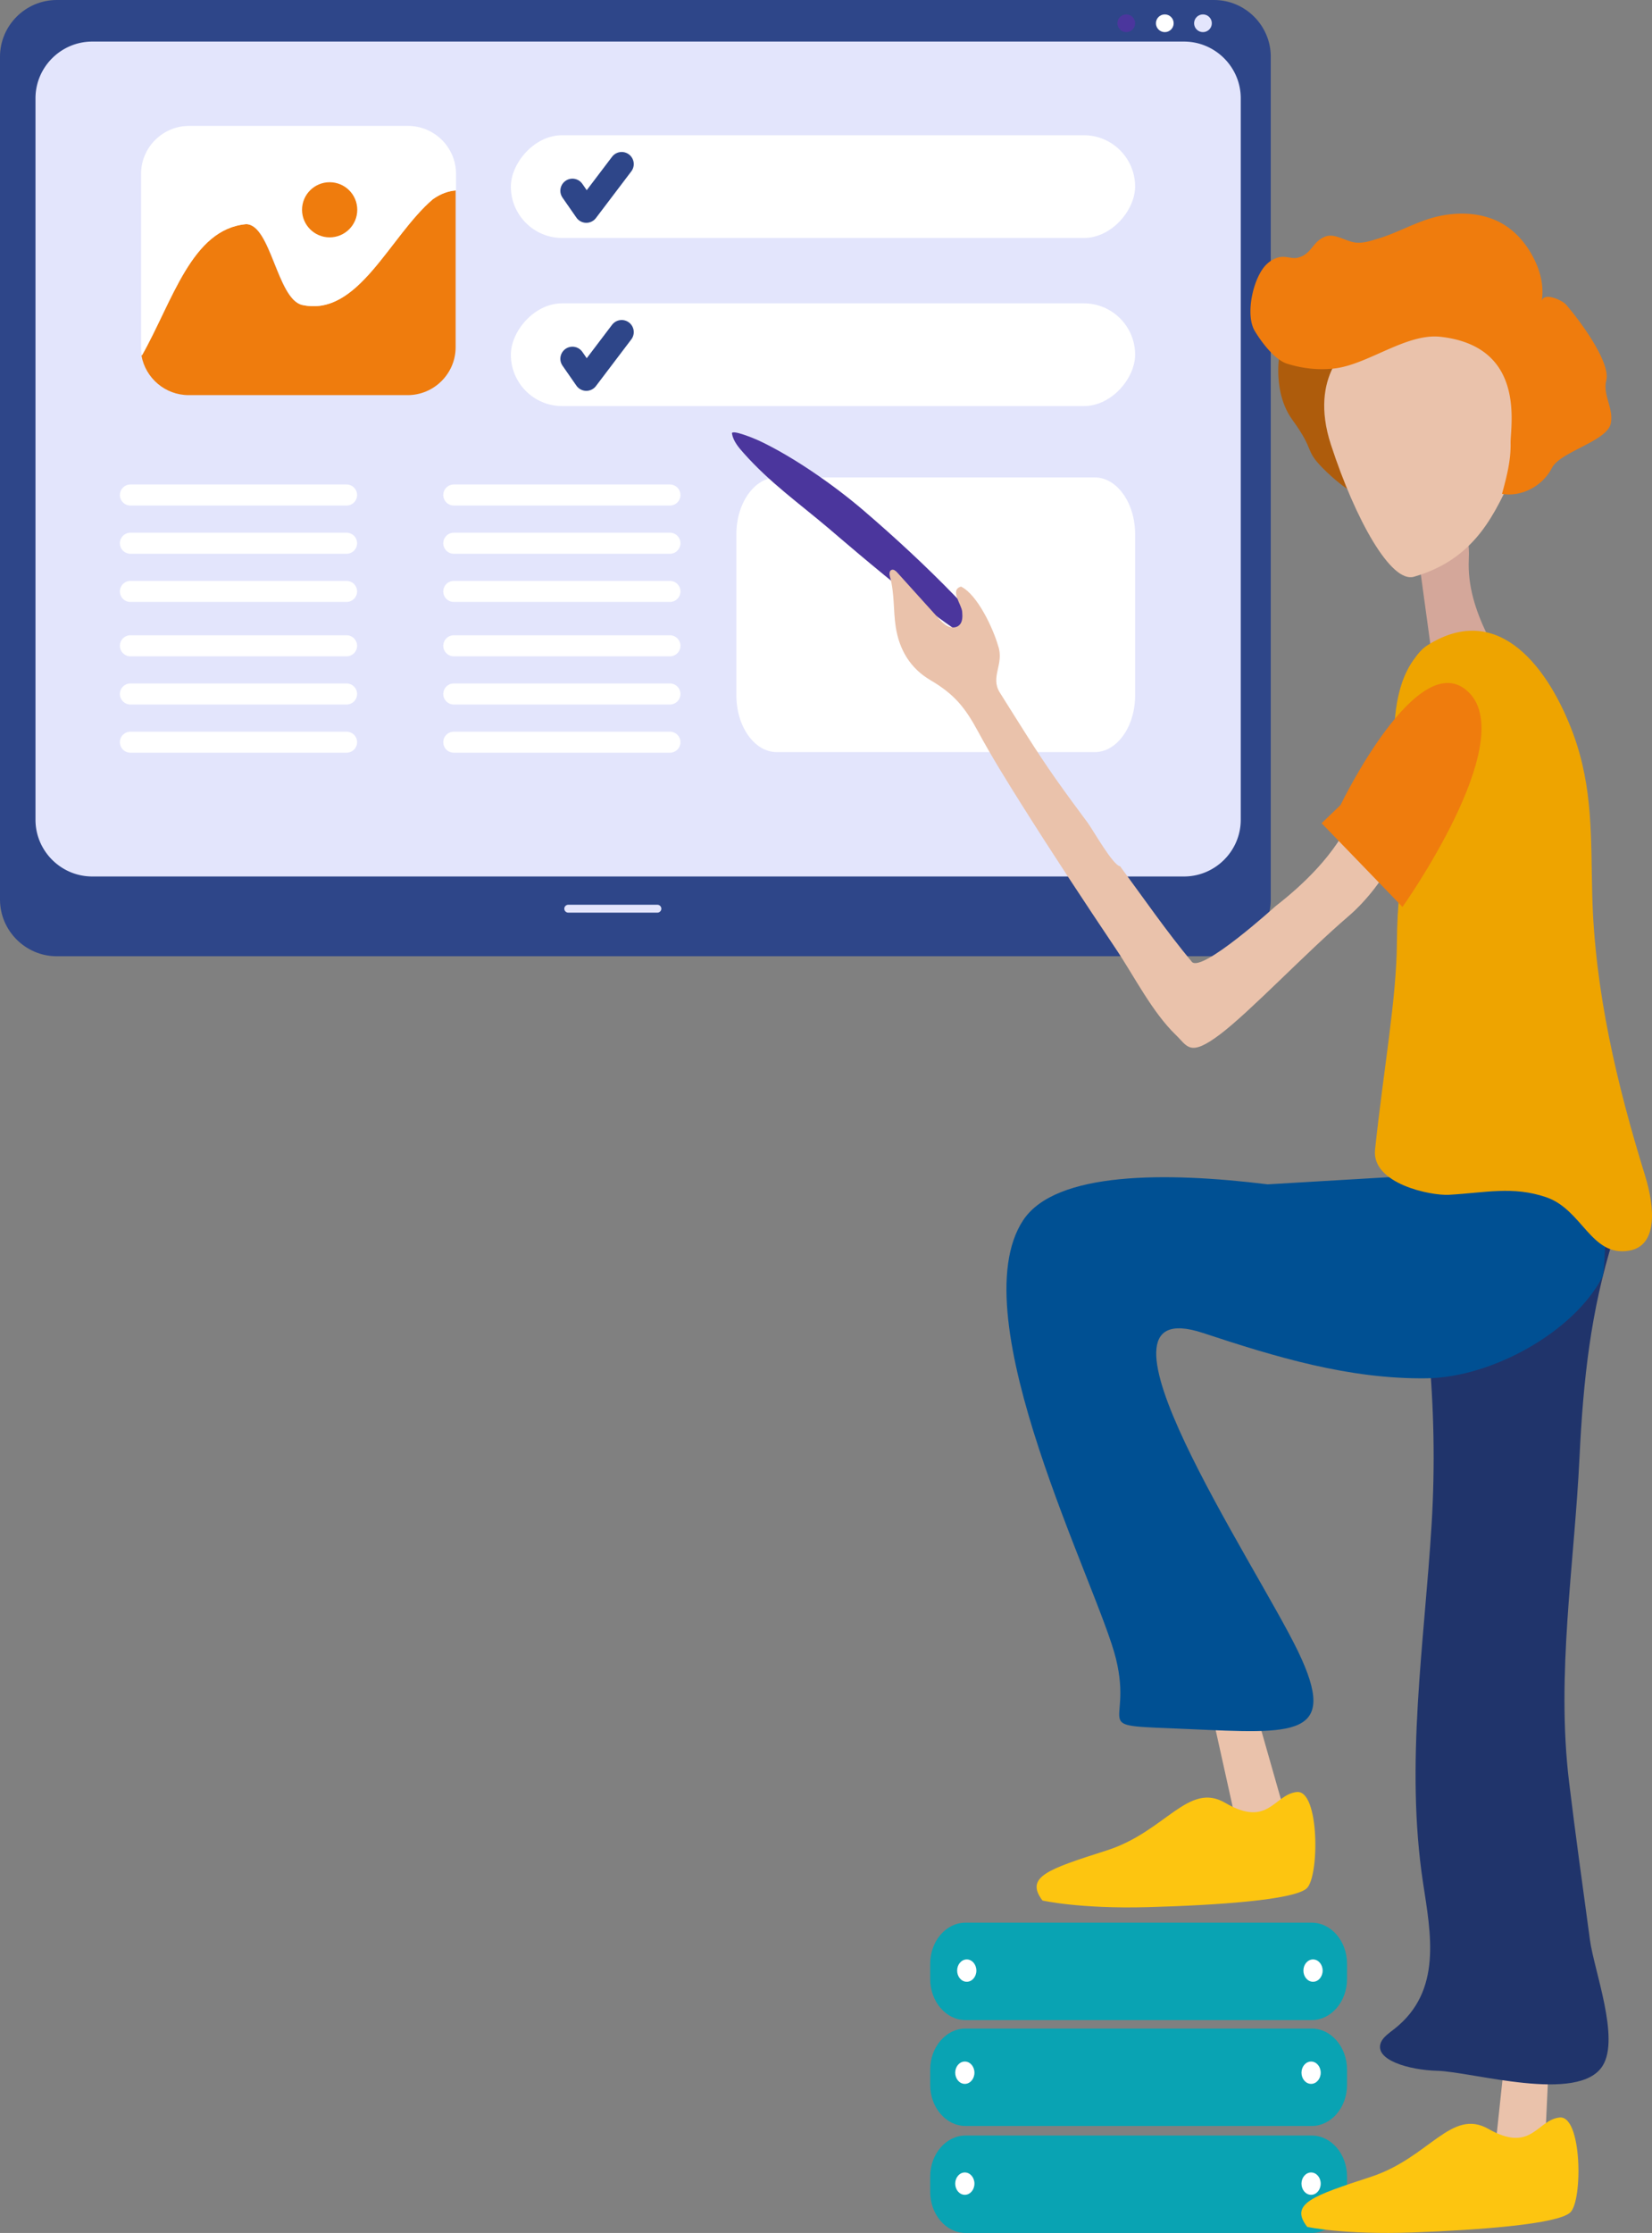 <svg width="325" height="439" viewBox="0 0 325 439" xmlns="http://www.w3.org/2000/svg">
    <rect x="0" y="0" width="325" height="439" fill="#808080" stroke="none"/>
    <g fill="none" fill-rule="evenodd">
        <g transform="matrix(-1 0 0 1 250 0)">
            <path d="M238.83 188H11.17C5.027 188 0 182.984 0 176.853V11.147C0 5.016 5.026 0 11.17 0h227.66C244.973 0 250 5.016 250 11.147v165.706c0 6.129-5.026 11.147-11.17 11.147z" fill="#2E4689" fill-rule="nonzero"/>
            <path d="M231.848 172.318H17.077c-6.145 0-11.171-5.016-11.171-11.148V19.322c0-6.131 5.026-11.147 11.17-11.147h214.772c6.144 0 11.17 5.016 11.17 11.147V161.17c0 6.132-5.026 11.148-11.17 11.148zM138.206 179.424h-17.534a.777.777 0 0 1-.775-.774c0-.426.35-.773.775-.773h17.534c.427 0 .775.35.775.773a.775.775 0 0 1-.775.774z" fill="#E3E5FC" fill-rule="nonzero"/>
            <ellipse fill="#E3E5FC" fill-rule="nonzero" cx="13.34" cy="4.575" rx="1.744" ry="1.741"/>
            <ellipse fill="#FFF" fill-rule="nonzero" cx="20.848" cy="4.575" rx="1.744" ry="1.741"/>
            <ellipse fill="#4B369D" fill-rule="nonzero" cx="28.426" cy="4.575" rx="1.744" ry="1.741"/>
            <g fill="#FFF" fill-rule="nonzero">
                <path d="M160.72 99.391h-42.514a2.08 2.08 0 0 1-2.075-2.07 2.08 2.08 0 0 1 2.075-2.07h42.513a2.08 2.08 0 0 1 2.075 2.07 2.08 2.08 0 0 1-2.075 2.07zM160.72 108.87h-42.514a2.08 2.08 0 0 1-2.075-2.07 2.08 2.08 0 0 1 2.075-2.07h42.513a2.08 2.08 0 0 1 2.075 2.07 2.08 2.08 0 0 1-2.075 2.07zM160.72 118.346h-42.514a2.08 2.08 0 0 1-2.075-2.07 2.08 2.08 0 0 1 2.075-2.07h42.513a2.08 2.08 0 0 1 2.075 2.07c0 1.14-.934 2.07-2.075 2.07zM160.72 129.033h-42.514a2.08 2.08 0 0 1-2.075-2.07 2.08 2.08 0 0 1 2.075-2.07h42.513a2.08 2.08 0 0 1 2.075 2.07 2.08 2.08 0 0 1-2.075 2.07zM160.72 138.51h-42.514a2.08 2.08 0 0 1-2.075-2.071 2.08 2.08 0 0 1 2.075-2.07h42.513a2.08 2.08 0 0 1 2.075 2.07c0 1.14-.934 2.07-2.075 2.07zM160.72 147.988h-42.514a2.08 2.08 0 0 1-2.075-2.07 2.08 2.08 0 0 1 2.075-2.07h42.513a2.08 2.08 0 0 1 2.075 2.07 2.08 2.08 0 0 1-2.075 2.07z"/>
            </g>
            <g fill="#FFF" fill-rule="nonzero">
                <path d="M224.338 99.391h-42.514a2.08 2.08 0 0 1-2.075-2.07 2.08 2.08 0 0 1 2.075-2.07h42.514a2.08 2.08 0 0 1 2.074 2.07 2.08 2.08 0 0 1-2.074 2.07zM224.338 108.87h-42.514a2.08 2.08 0 0 1-2.075-2.07 2.08 2.08 0 0 1 2.075-2.07h42.514a2.08 2.08 0 0 1 2.074 2.07 2.08 2.08 0 0 1-2.074 2.07zM224.338 118.346h-42.514a2.08 2.08 0 0 1-2.075-2.07 2.08 2.08 0 0 1 2.075-2.07h42.514a2.08 2.08 0 0 1 2.074 2.07c0 1.14-.934 2.07-2.074 2.07zM224.338 129.033h-42.514a2.08 2.08 0 0 1-2.075-2.07 2.08 2.08 0 0 1 2.075-2.07h42.514a2.08 2.08 0 0 1 2.074 2.07 2.08 2.08 0 0 1-2.074 2.07zM224.338 138.51h-42.514a2.08 2.08 0 0 1-2.075-2.071 2.08 2.08 0 0 1 2.075-2.07h42.514a2.08 2.08 0 0 1 2.074 2.07c0 1.14-.934 2.07-2.074 2.07zM224.338 147.988h-42.514a2.08 2.08 0 0 1-2.075-2.07 2.08 2.08 0 0 1 2.075-2.07h42.514a2.08 2.08 0 0 1 2.074 2.07 2.08 2.08 0 0 1-2.074 2.07z"/>
            </g>
            <g transform="matrix(-1 0 0 1 222.247 24.755)" fill-rule="nonzero">
                <path d="M31.629 35.19c-4.895-1.222-6.12-15.875-11.014-15.875C9.86 20.289 6.135 34.509.08 45.17c.792 4.394 4.656 7.758 9.28 7.758h43.087c5.19 0 9.437-4.237 9.437-9.417V12.682c-1.496.12-3.024.655-4.554 1.746-8.567 7.329-14.687 23.205-25.701 20.762z" fill="#EF7C0D"/>
                <path d="M52.524 0H9.436C4.246 0 0 4.237 0 9.417V43.51c0 .566.06 1.119.157 1.66 6.052-10.665 9.781-24.882 20.535-25.856 4.894 0 6.12 14.656 11.014 15.875 11.014 2.443 17.134-13.433 25.7-20.762 1.531-1.091 3.06-1.63 4.555-1.746V9.417C61.96 4.237 57.715 0 52.524 0z" fill="#FFF"/>
                <ellipse fill="#EF7C0D" cx="37.1" cy="16.491" rx="5.431" ry="5.42"/>
            </g>
            <path d="M34.63 147.87h62.553c4.371 0 7.947-5.016 7.947-11.147V105.01c0-6.132-3.576-11.147-7.947-11.147H34.631c-4.371 0-7.946 5.015-7.946 11.147v31.712c-.002 6.129 3.575 11.147 7.946 11.147z" fill="#FFF" fill-rule="nonzero"/>
            <g transform="translate(26.685 26.586)">
                <rect fill="#FFF" width="122.815" height="20.2" rx="10.1"/>
                <rect fill="#FFF" y="33.05" width="122.815" height="20.2" rx="10.1"/>
                <path stroke="#2E4689" stroke-width="4.75" stroke-linecap="round" stroke-linejoin="round" d="m110.7 10.916-2.732 3.928-6.957-9.174M110.7 43.95l-2.732 3.929-6.957-9.174"/>
            </g>
        </g>
        <g transform="matrix(-1 0 0 1 265 378)" fill-rule="nonzero">
            <g fill="#09A3B3">
                <path d="M75.063 19.15H6.937C3.119 19.15 0 15.521 0 11.092V8.057C0 3.622 3.123 0 6.937 0h68.126C78.881 0 82 3.627 82 8.057v3.036c0 4.43-3.123 8.056-6.937 8.056zM75.063 39.97H6.937C3.119 39.97 0 36.341 0 31.911v-3.036c0-4.434 3.123-8.056 6.937-8.056h68.126c3.818 0 6.937 3.627 6.937 8.056v3.036c0 4.435-3.123 8.057-6.937 8.057zM75.063 61H6.937C3.119 61 0 57.373 0 52.943v-3.036c0-4.434 3.123-8.056 6.937-8.056h68.126c3.818 0 6.937 3.627 6.937 8.056v3.036C82 57.373 78.877 61 75.063 61z"/>
            </g>
            <ellipse fill="#FFF" cx="6.687" cy="9.422" rx="1.891" ry="2.196"/>
            <ellipse fill="#FFF" cx="74.808" cy="9.422" rx="1.891" ry="2.196"/>
            <ellipse fill="#FFF" cx="7.066" cy="29.496" rx="1.891" ry="2.196"/>
            <ellipse fill="#FFF" cx="75.188" cy="29.496" rx="1.891" ry="2.196"/>
            <ellipse fill="#FFF" cx="7.066" cy="51.306" rx="1.891" ry="2.196"/>
            <ellipse fill="#FFF" cx="75.188" cy="51.306" rx="1.891" ry="2.196"/>
        </g>
        <path d="M187.913 117.22c2.416 2.493 5.54 5.477 6.948 8.667.112.258.209.56.071.808-1.814 3.233-28.856-20.23-31.728-22.667-6.044-5.131-11.673-9.068-16.911-14.954-1.006-1.131-2.037-2.35-2.29-3.828-.148-.916 4.47.988 5.365 1.411 6.858 3.229 14.908 8.894 20.51 13.694 6.252 5.36 12.32 10.974 18.035 16.869z" fill="#4B369D" fill-rule="nonzero"/>
        <g fill-rule="nonzero">
            <path d="m297.234 393.477-3.093 28.97 9.677 2.019 1.413-30.417s-5.122-1.85-7.997-.572z" fill="#EAC2AB"/>
            <path d="M257.173 437.809s7.25 1.59 20.75 1.096c13.498-.496 28.493-1.654 30.984-3.918 2.496-2.269 2.355-19.178-2.107-18.683-4.463.49-5.478 7.075-13.99 2.24-7.293-4.143-11.64 5.667-23.1 9.42-11.454 3.755-16.096 5.26-12.537 9.845z" fill="#FDC510"/>
            <path d="M271.697 401.485c.452-1.043 1.636-1.821 2.666-2.634 9.406-7.421 7.109-18.74 5.603-28.633-3.569-23.465.253-47.118 1.68-70.589 1.39-22.908-.927-45.898-6.215-68.23-1.923-8.113-4.574-20.658 8.105-18.284 6.006 1.125 11.935.904 17.922-.134 3.152-.548-.063-1.562 3.152-.548 10.95 3.46 15.043 23.946 12.795 31.084-4.477 14.213-5.934 27.854-6.662 42.903-1.03 21.342-4.618 42.707-2.06 63.885 1.254 10.377 2.71 20.726 4.109 31.084.816 6.042 5.92 19.28 2.496 24.749-4.7 7.508-25.644 1.144-32.641.976-5.259-.135-12.484-2.086-10.95-5.629z" fill="#20346B"/>
            <path d="m237.1 330.844 6.391 28.815 9.865-1.144-8.455-29.67c0 .004-5.476-.15-7.8 1.999z" fill="#EAC2AB"/>
            <path d="M205.086 373.643s7.266 1.677 20.822 1.302c13.56-.374 28.627-1.408 31.153-3.68 2.526-2.274 2.546-19.406-1.94-18.95-4.484.457-5.567 7.118-14.065 2.139-7.28-4.263-11.741 5.632-23.285 9.328-11.544 3.695-16.217 5.185-12.685 9.861z" fill="#FDC510"/>
            <path d="M201.294 239.892c6.367-9.612 28.127-9.506 48.092-7.05l24.777-1.461 3.373-9.381L317 234.038c-1.246-.202-1.049 15.662-1.77 17.041-5.645 10.798-21.694 19.727-34.566 19.896-15.292.201-29.719-4.2-44.01-8.915-25.952-8.554 10.441 45.467 18.699 62.575 8.257 17.108-.818 16.205-21.423 15.306-20.61-.899-10.876.452-14.388-13.84-3.518-14.297-30.84-67.193-18.248-86.21z" fill="#005093"/>
            <g>
                <path d="M279.228 110.789s2.967 21.73 2.972 21.73c5.248 1.544 10.748 4.49 16.276 4.481-.25-4.032-4.197-8.642-6.01-12.447-2.2-4.615-3.749-9.395-3.508-14.57.637-13.522-9.73.806-9.73.806z" fill="#D4A79A"/>
                <path d="M253.048 65.374c-.902.3-3.613 10.543 1.206 17.169 4.82 6.626 2.021 5.724 6.734 10.238 4.713 4.52 8.028 5.498 8.028 5.498l5.422 2.03-.603-11.145-5.384-17.771-16.98-6.019" fill="#AE5C0C"/>
                <path d="M265.841 67.761c.01.025-8.533 5.817-4.004 19.672 4.844 14.83 11.834 27.248 16.315 25.96 12.398-3.554 16.084-12.818 19.827-20.82 4.588-9.808-7.93-31.795-7.93-31.795l-10.498-4.59-13.71 11.573z" fill="#EAC2AB"/>
                <path d="M246.526 64.405c-1.394-3.458.164-9.959 2.566-12.36.926-.926 2.137-1.568 3.401-1.549.95.015 1.915.396 2.837.164 2.769-.699 2.764-3.057 5.301-4.113 1.891-.786 3.903.82 5.924 1.123 1.525.227 3.04-.303 4.52-.742 4.164-1.24 7.922-3.593 12.225-4.476 3.627-.742 7.482-.646 10.945.859 3.614 1.572 6.373 4.779 8.023 8.613.984 2.29 1.452 4.895 1.018 7.36.357-2.026 4.105-.189 4.747.544 2.523 2.88 8.88 11.304 7.969 14.97-.724 2.903 1.52 5.531.883 8.473-.758 3.501-9.919 5.522-11.559 8.705-1.881 3.65-6.044 5.773-9.831 5.117.883-3.236 1.756-6.545 1.688-9.94-.067-3.395 3.146-19.01-13.748-20.935-6.715-.767-14.226 5.402-20.826 6.212-3.135.386-6.334.034-9.383-.921-2.354-.738-4.853-3.95-6.31-6.332a4.634 4.634 0 0 1-.39-.772z" fill="#EF7C0D"/>
            </g>
            <path d="M175.386 112.045c.409-.173.837.188 1.135.52 2.713 3.007 5.43 6.009 8.143 9.015.529.588 1.082 1.19 1.793 1.532.712.343 1.636.357 2.227-.168.712-.631.688-1.735.606-2.689-.12-1.44-2.506-4.298-.226-4.929 3.237 1.576 6.334 8.263 7.291 11.627 1.275 3.575-1.61 6.114.337 9.198 3.617 5.728 7.137 11.5 11.042 17.037 2.05 2.9 4.156 5.758 6.272 8.6.957 1.287 4.949 8.365 6.344 8.51 4.636 6.273 9.118 12.787 14.11 18.786 1.905 2.288 16.458-10.909 16.458-10.909 12.76-9.882 14.92-17.678 14.92-17.678L277 163.37s-3.963 10.118-11.74 16.787c-8.484 7.27-19.329 18.752-25.273 23.228-5.95 4.476-6.363 2.303-8.61.145-4.727-4.563-8.2-11.545-11.84-16.965-6.281-9.357-12.495-18.767-18.502-28.307-2.91-4.621-5.983-9.555-8.643-14.48-2.549-4.716-4.674-7.313-9.344-10.055-3.93-2.308-6.128-5.921-6.83-10.475-.5-3.247-.221-6.596-1.116-9.785-.144-.506-.202-1.215.284-1.417z" fill="#EAC2AB"/>
            <g>
                <path d="M275.402 174.486c1.359-13.137-4.925-34.046 2.656-44.708.775-1.093 1.613-2.185 2.743-2.9 14.262-9.039 24.131 5.007 28.688 17.366 3.953 10.716 3.465 20.576 3.757 31.755.493 18.84 4.834 37.169 10.376 55.077 1.977 6.39 2.503 13.828-3.092 14.8-7.557 1.31-9.184-8.092-16.392-10.518-6.586-2.218-11.908-.855-19.107-.46-3.57.199-15.229-2.174-14.516-8.878 1.685-15.892 4.217-29.595 4.298-40.663.024-3.592.21-7.231.589-10.87z" fill="#EEA400"/>
                <path d="M263.724 158.275s15.435-31.987 25.28-22.108c9.84 9.88-13.09 42.138-13.09 42.138L260 161.847l3.724-3.572z" fill="#EF7C0D"/>
            </g>
        </g>
    </g>
</svg>
